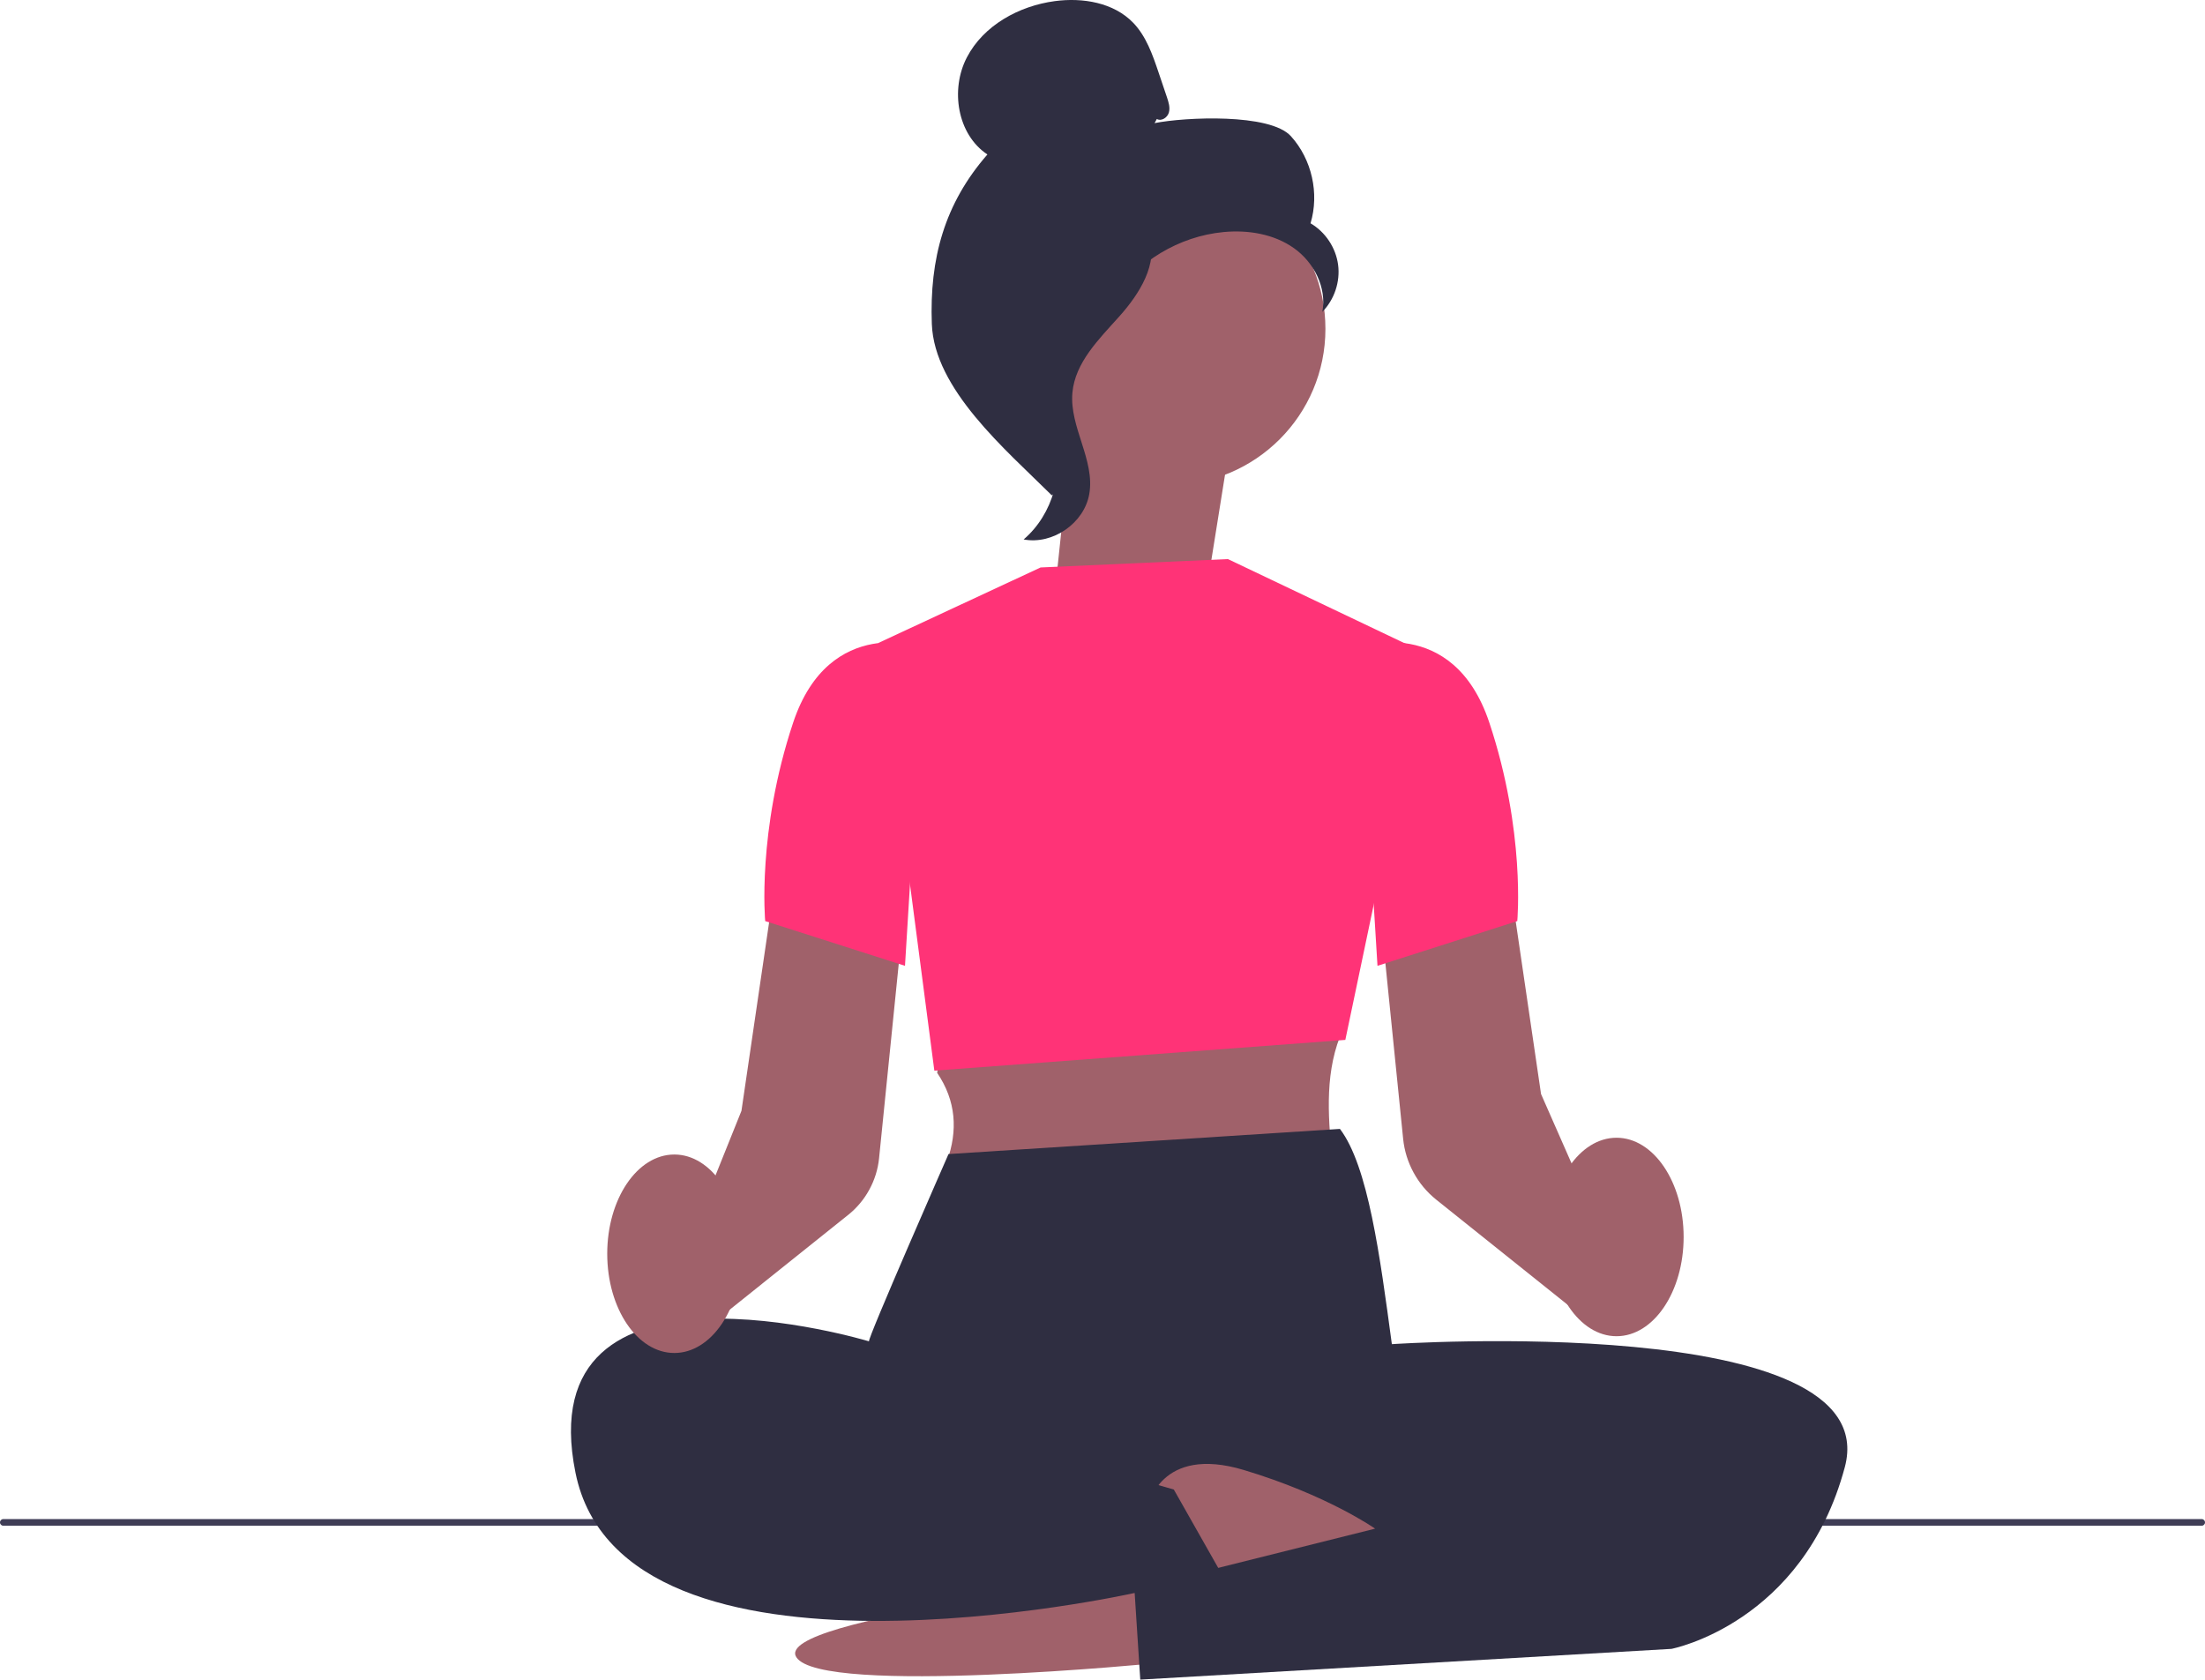 <svg xmlns="http://www.w3.org/2000/svg" width="788.67" height="600.83"><path d="M0 544.59c0 .66.53 1.19 1.19 1.19h786.29c.66 0 1.19-.53 1.19-1.19s-.53-1.19-1.19-1.19H1.19c-.66 0-1.19.53-1.19 1.19Z" fill="#3f3d56"/><path fill="#a0616a" d="m432.06 207.9 8.12-50.71-54.77-22.31-8.11 77.07 54.76-4.05z"/><circle cx="418.22" cy="117.64" r="55.85" fill="#a0616a"/><path d="M413.77 42.56c1.62.94 3.78-.48 4.3-2.28s-.09-3.71-.68-5.48c-1-2.97-2.01-5.95-3.01-8.92-2.14-6.33-4.41-12.88-9.03-17.7C398.36.91 387.26-.94 377.27.4c-12.83 1.72-25.5 8.67-31.46 20.16-5.97 11.49-3.43 27.53 7.36 34.7-15.37 17.61-20.73 37.25-19.88 60.61.85 23.36 26.3 44.86 42.91 61.32 3.71-2.25 7.08-12.78 5.04-16.61s.88-8.26-1.64-11.78c-2.52-3.52-4.64 2.09-2.08-1.42 1.61-2.21-4.68-7.3-2.28-8.62 11.58-6.4 15.43-20.84 22.71-31.89 8.77-13.33 23.79-22.36 39.68-23.86 8.75-.83 18 .67 25.17 5.75s11.82 14.16 10.16 22.8c4.31-4.38 6.45-10.79 5.64-16.87s-4.55-11.72-9.86-14.81c3.22-10.66.46-22.92-7.02-31.17-7.48-8.25-37.84-6.84-48.76-4.67" fill="#2f2e41"/><path d="M412.07 83.32c-14.47 1.56-24.92 14.1-33.74 25.67-5.08 6.67-10.41 14.04-10.28 22.43.13 8.48 5.8 15.75 8.51 23.79 4.43 13.14.11 28.76-10.43 37.76 10.42 1.98 21.68-5.83 23.48-16.28 2.09-12.16-7.13-23.9-6.04-36.2.96-10.83 9.5-19.17 16.75-27.27s14.07-18.85 10.73-29.2" fill="#2f2e41"/><path d="M414.84 594.83s-121 12-130-2 122.79-28 122.79-28l7.21 30ZM337.69 370.49l-2.5 13.27c6.81 10.05 7.46 20.67 3.5 31.73l138 1c-1.48-14.95-3.11-30.97 2.57-45.66l-141.57-.34ZM563.73 469.16l-50.05-40.04c-6.65-5.32-10.96-13.23-11.81-21.7l-7.71-76.27 45.95-15.32 11.08 75.52 27.61 62.75-15.06 15.06h-.01Z" fill="#a0616a"/><path fill="#f37" d="m372.19 202.99 67-3 71 33.82-29 138.18-147 11-20-153 58-27z"/><path d="M479.26 403.83c10.07 13.27 14.29 45.22 18.57 77 0 0-186-1-187-1s28.43-67 28.43-67l140-9Z" fill="#2f2e41"/><path d="m485.34 472.35 12.5 8.48s177-12 162 44-62 65-62 65l-190 11-2-31s-183 41-200-43 105-47 105-47l174.5-7.48Z" fill="#2f2e41"/><path d="M410.65 538.83s4.19-22 34.19-13 47 21 47 21l-72 18-9.19-26Z" fill="#a0616a"/><path d="M485.69 231.49s34-12 47 27 10 71 10 71l-50 16-7-114Z" fill="#f37"/><path d="m252.54 475.25-10.91-19.22 23.57-58.67 11.08-75.53 45.95 15.32-7.81 77.2c-.8 7.89-4.81 15.25-11 20.2l-50.88 40.71Z" fill="#a0616a"/><path d="M330.69 231.49s-34-12-47 27-10 71-10 71l50 16 7-114Z" fill="#f37"/><ellipse cx="578.19" cy="442.49" rx="24" ry="35.5" fill="#a0616a"/><ellipse cx="241.19" cy="448.49" rx="24" ry="35.5" fill="#a0616a"/><path fill="#2f2e41" d="m332.84 507.83 87 25 17 30-32.51 7"/></svg>